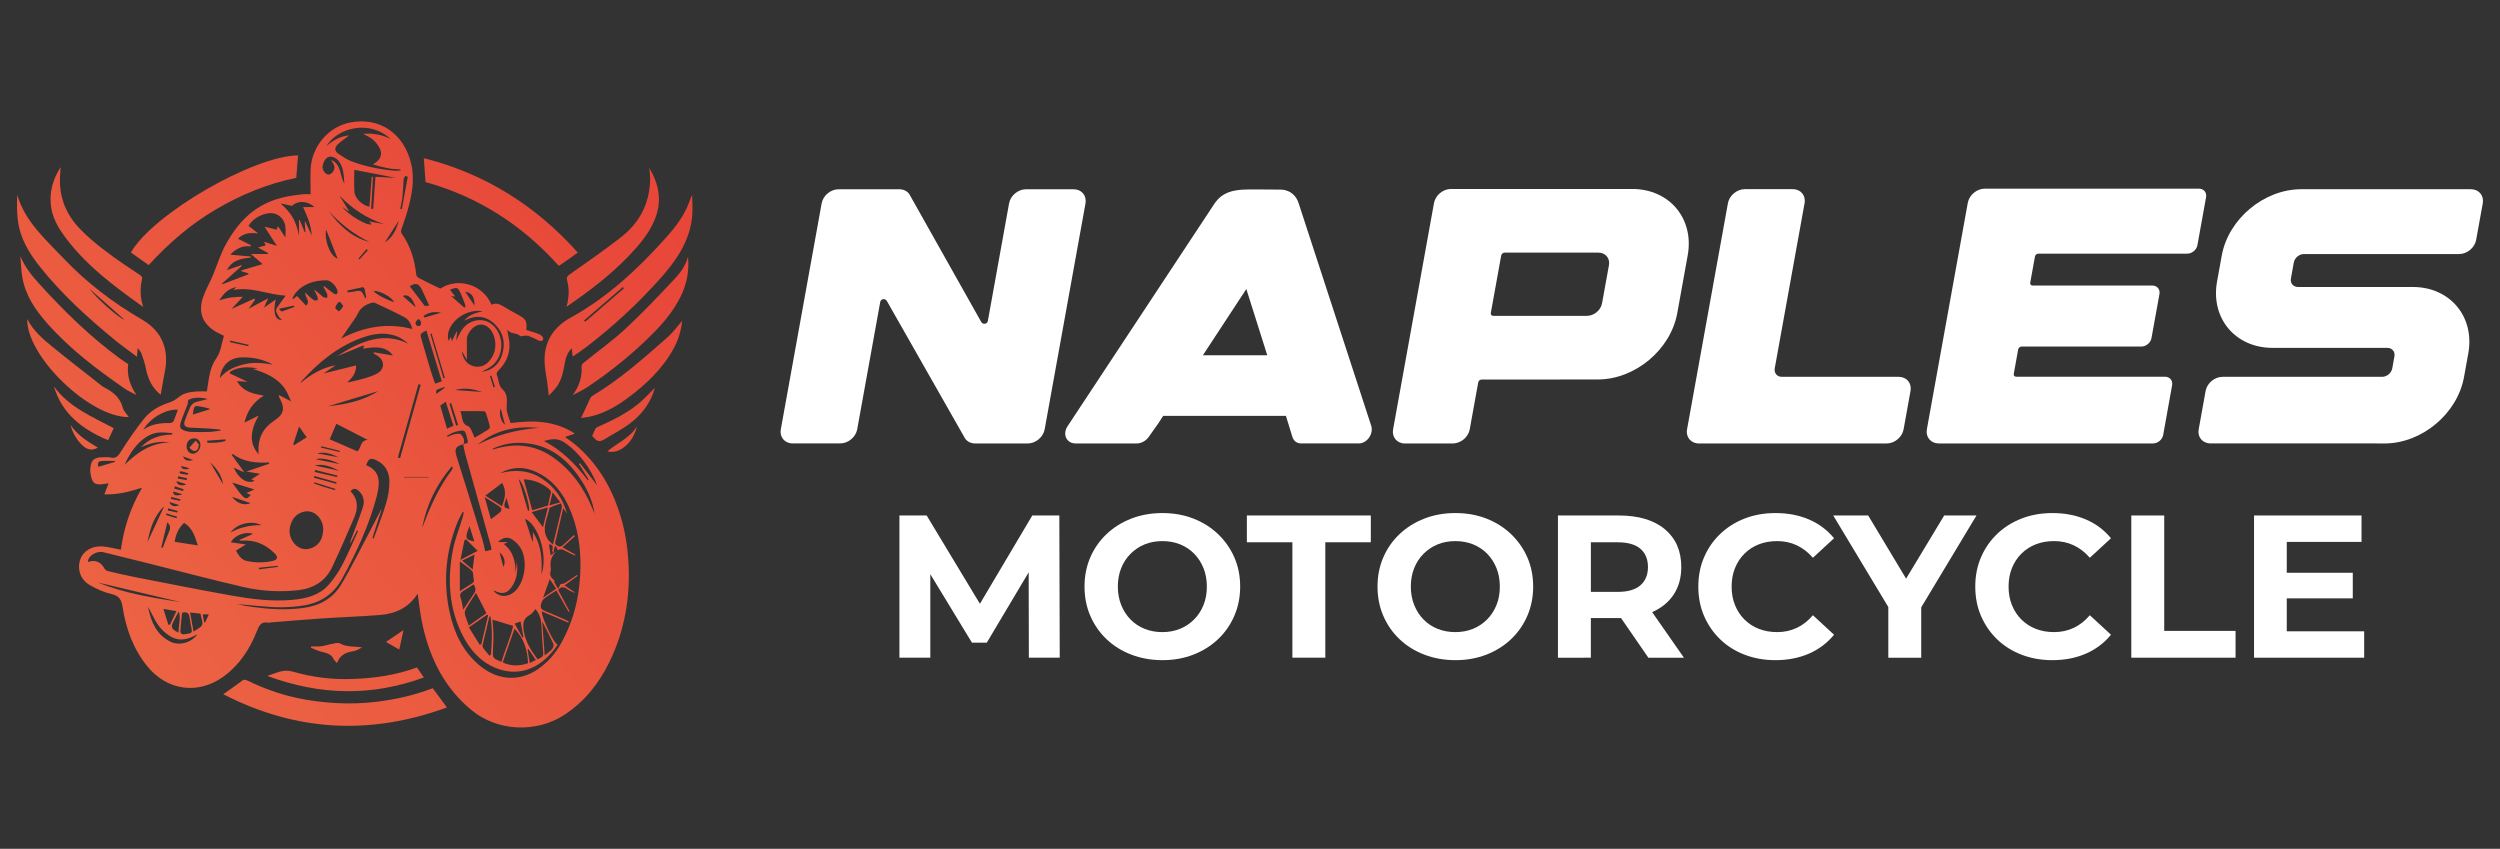 <?xml version="1.0" encoding="utf-8"?>
<!-- Generator: Adobe Illustrator 16.0.0, SVG Export Plug-In . SVG Version: 6.00 Build 0)  -->
<!DOCTYPE svg PUBLIC "-//W3C//DTD SVG 1.1//EN" "http://www.w3.org/Graphics/SVG/1.1/DTD/svg11.dtd">
<svg version="1.1" id="Calque_1" xmlns="http://www.w3.org/2000/svg" xmlns:xlink="http://www.w3.org/1999/xlink" x="0px" y="0px"
	 width="253.302px" height="86.003px" viewBox="0 0 253.302 86.003" enable-background="new 0 0 253.302 86.003"
	 xml:space="preserve">
<rect x="0" y="0" width="253.302" height="86.003" fill="#333333" stroke="none"/>
<g>
	<g>
		<linearGradient id="SVGID_1_" gradientUnits="userSpaceOnUse" x1="87.153" y1="7.492" x2="-14.496" y2="93.618">
			<stop  offset="0" style="stop-color:#E63C35"/>
			<stop  offset="1" style="stop-color:#EE7349"/>
		</linearGradient>
		<path fill="url(#SVGID_1_)" d="M12.247,55.695c0.302-2.214,0.983-4.283,2.144-6.282c-1.282,0.414-2.5,0.727-3.821,0.67
			c0.151-0.384,0.29-0.742,0.434-1.112c-0.272,0.037-0.511,0.083-0.752,0.1c-0.609,0.044-0.854-0.125-1.009-0.722
			c-0.065-0.253-0.109-0.521-0.099-0.779c0.041-0.945,0.37-1.248,1.308-1.242c0.25,0.003,0.509-0.036,0.746,0.024
			c0.569,0.144,0.777-0.168,1.056-0.601c0.729-1.145,1.495-2.272,2.343-3.331c0.659-0.82,1.58-1.326,2.597-1.652
			c0.332-0.105,0.649-0.316,0.923-0.539c0.534-0.438,1.167-0.515,1.809-0.566c0.346-0.028,0.698-0.005,1.034-0.005
			c0.119-0.718,0.186-1.389,0.356-2.032c0.122-0.46,0.319-0.928,0.592-1.312c0.5-0.703,0.533-1.527,0.778-2.291
			c-0.282-0.14-0.539-0.248-0.775-0.387c-1.375-0.799-1.858-1.984-1.344-3.5c0.251-0.742,0.655-1.432,0.964-2.157
			c0.475-1.113,0.816-2.298,1.411-3.339c0.862-1.51,1.912-2.862,3.506-3.771c1.357-0.776,2.786-1.05,4.284-1.187
			c0.273-0.025,0.55-0.004,0.737-0.004c0-0.871-0.033-1.714,0.006-2.553c0.104-2.277,1.798-4.279,3.975-4.71
			c2.988-0.592,5.51,1.092,6.225,4.239c0.364,1.604,0.036,3.171-0.387,4.715c-0.176,0.647-0.434,1.272-0.635,1.914
			c-0.035,0.112-0.018,0.285,0.047,0.378c0.88,1.254,1.314,2.659,1.475,4.167c0.013,0.121,0.13,0.275,0.239,0.332
			c0.708,0.364,1.427,0.706,2.202,1.083c1.773-1.174,4.327-0.43,5.182,1.636c0.415-0.22,0.785-0.092,1.161,0.141
			c0.542,0.333,1.106,0.633,1.663,0.944c0.666,0.371,0.8,0.634,0.696,1.464c0.418,0.135,0.863,0.254,1.286,0.424
			c0.172,0.069,0.391,0.23,0.424,0.386c0.065,0.29-0.193,0.39-0.501,0.236c-0.325-0.161-0.652-0.325-0.993-0.442
			c-0.16-0.055-0.358-0.002-0.539,0.005c-0.098,0.004-0.248,0.063-0.287,0.018c-0.345-0.39-0.95-0.133-1.318-0.67
			c0.09,0.555,0.19,0.963,0.218,1.377c0.077,1.09-0.333,2.004-1.096,2.765c-0.174,0.174-0.25,0.319-0.145,0.567
			c0.095,0.226,0.131,0.478,0.189,0.719c0.065,0.267,0.175,0.471,0.401,0.677c0.412,0.376,0.418,0.937,0.393,1.473
			c-0.011,0.247-0.036,0.504,0.017,0.74c0.091,0.393,0.24,0.772,0.366,1.16c2.272-0.291,4.466-0.271,6.512,1.072
			c-0.348,0.118-0.64,0.218-0.997,0.34c0.356,0.26,0.68,0.475,0.975,0.72c2.331,1.934,3.779,4.432,4.65,7.297
			c0.451,1.485,0.697,3.004,0.794,4.556c0.222,3.59-0.354,7.029-1.943,10.267c-1.07,2.177-2.54,4.021-4.614,5.355
			c-2.81,1.805-6.703,1.627-9.288-0.48c-2.735-2.226-4.227-5.187-4.987-8.558c-0.242-1.065-0.349-2.161-0.52-3.254
			c0.027,0-0.011-0.011-0.019,0c-0.884,1.39-2.22,2.011-3.795,2.134c-1.924,0.151-3.855,0.213-5.782,0.342
			c-1.779,0.117-3.557,0.272-5.336,0.413c-0.072,0.004-0.149,0.043-0.217,0.029c-0.717-0.153-0.917,0.294-1.141,0.859
			c-0.725,1.826-1.774,3.436-3.392,4.604c-2.55,1.845-5.687,1.42-7.68-1.014c-1.445-1.764-2.191-3.828-2.533-6.041
			c-0.111-0.728-0.333-1.135-1.119-1.314c-0.781-0.179-1.553-0.523-2.248-0.935c-0.94-0.559-1.257-1.635-0.911-2.598
			c0.309-0.856,1.242-1.397,2.313-1.287C11.033,55.43,11.603,55.574,12.247,55.695z M56.048,56.125
			c-0.028-0.137-0.109-0.286-0.079-0.409c0.084-0.337,0.044-0.552-0.353-0.561c0.06,0.366,0.119,0.728,0.179,1.096
			c0.096-0.053,0.171-0.093,0.242-0.137c0.135-0.089,0.269-0.179,0.403-0.268c-0.588,0.438-0.731,1.037-0.632,1.728
			c0.012,0.085,0.016,0.182-0.012,0.26c-0.147,0.447,0.054,0.744,0.405,0.982c-0.019,0.055-0.068,0.128-0.048,0.164
			c0.105,0.201,0.229,0.392,0.406,0.686c0.092-0.19,0.16-0.334,0.23-0.476c0.159-0.041,0.338-0.045,0.47-0.127
			c0.414-0.256,0.81-0.539,1.213-0.813c0.021,0.03,0.042,0.062,0.063,0.093c-0.434,0.317-0.872,0.636-1.34,0.976
			c0.404,0.268,0.77,0.51,1.135,0.754c-0.323-0.07-0.607-0.205-0.861-0.387c-0.332-0.234-0.624-0.294-0.911,0.094
			c0.378,0.708,0.763,1.429,1.148,2.15c-0.035,0.019-0.069,0.036-0.104,0.055c-0.414-0.73-0.828-1.458-1.226-2.158
			c-0.452,0.297-0.894,0.534-1.272,0.852c-0.171,0.14-0.266,0.423-0.308,0.657c-0.049,0.266,0.109,0.449,0.383,0.557
			c0.705,0.282,1.4,0.589,2.097,0.89c0.125,0.054,0.239,0.134,0.357,0.2c-0.02,0.031-0.04,0.063-0.06,0.096
			c-0.883-0.374-1.766-0.748-2.683-1.138c0.002,0.725,1.305,3.392,1.619,3.372c-0.108,0.15-0.207,0.292-0.31,0.43
			c-1.584,2.098-3.762,2.837-5.972,1.938c-1.56-0.635-2.616-1.849-3.364-3.327c-1.375-2.723-1.539-5.61-0.995-8.545
			c0.214-1.152,0.668-2.261,1.01-3.389c0.049-0.164,0.082-0.334,0.122-0.502c-0.041-0.013-0.083-0.025-0.124-0.039
			c-0.177,0.348-0.381,0.683-0.525,1.043c-1.194,2.956-1.469,6.007-0.791,9.119c0.443,2.039,1.298,3.877,2.914,5.287
			c1.85,1.614,4.107,1.798,6.041,0.465c1.008-0.695,1.781-1.609,2.368-2.671c0.989-1.787,1.584-3.708,1.807-5.737
			c0.283-2.563,0.125-5.088-0.834-7.51c-0.709-1.794-1.795-3.292-3.626-4.098c-1.206-0.531-2.401-0.482-3.562,0.172
			c1.493-0.408,2.924-0.319,4.245,0.543c1.295,0.848,2.134,2.039,2.532,3.543c-0.114-0.165-0.228-0.331-0.377-0.548
			c-0.257,1.099-0.503,2.133-0.74,3.172c-0.046,0.207-0.209,0.419,0.092,0.612c0.313,0.201,0.511,0.074,0.727-0.13
			c0.331-0.313,0.667-0.623,1-0.932c0.036,0.038,0.073,0.077,0.108,0.116c-0.411,0.371-0.823,0.738-1.262,1.135
			c0.444,0.247,0.874,0.485,1.303,0.723c-0.018,0.036-0.037,0.069-0.055,0.103c-0.349-0.17-0.706-0.324-1.043-0.515
			c-0.235-0.136-0.45-0.17-0.685-0.032c-0.06-0.134-0.119-0.265-0.178-0.396c-0.046,0.014-0.092,0.027-0.14,0.041
			C56.15,55.633,56.099,55.88,56.048,56.125z M46.946,45.008c-0.649,0.19-0.967,0.353-0.69,1.223
			c0.312,0.974,0.613,1.951,0.917,2.927c0.566,1.826,1.136,3.652,1.694,5.478c0.118,0.392,0.195,0.796,0.296,1.219
			c0.256-0.06,0.437-0.101,0.633-0.145c-0.022-0.157-0.027-0.288-0.062-0.412c-0.875-3.138-1.756-6.275-2.629-9.416
			c-0.081-0.289-0.116-0.591-0.173-0.888c0.15-0.035,0.299-0.068,0.45-0.102c0-0.126,0.017-0.216-0.003-0.297
			c-0.259-1.042-0.202-1.123-1.32-0.816c-0.276,0.076-0.52,0.261-0.779,0.394c0.021,0.035,0.042,0.064,0.063,0.099
			c0.226-0.093,0.446-0.222,0.683-0.271c0.227-0.046,0.592-0.106,0.684,0.008C46.921,44.274,47.146,44.612,46.946,45.008z
			 M8.906,56.945c0.701-0.273,1.333-0.009,1.668,0.643c0.06,0.117,0.206,0.235,0.334,0.267c0.894,0.214,1.788,0.427,2.689,0.603
			c3.234,0.629,6.465,1.274,9.708,1.856c2.098,0.374,4.211,0.666,6.356,0.46c1.37-0.131,2.685-0.447,3.635-1.518
			c0.548-0.615,1.016-1.327,1.402-2.059c0.582-1.104,1.059-2.261,1.581-3.394c-0.037-0.019-0.075-0.035-0.112-0.052
			c-0.222,0.433-0.443,0.865-0.664,1.3c-0.032-0.117,0.001-0.209,0.034-0.298c0.415-1.121,0.859-2.232,1.232-3.367
			c0.19-0.583,0.086-1.163-0.388-1.619c-0.277-0.268-0.556-0.361-0.872,0.01c0.806,0.794,0.78,1.729,0.375,2.676
			c-0.712,1.666-1.437,3.328-2.209,4.967c-0.68,1.442-1.876,2.198-3.45,2.376c-1.907,0.217-3.807,0.094-5.661-0.34
			c-3.168-0.736-6.314-1.569-9.47-2.36c-1.54-0.386-3.081-0.771-4.623-1.146C9.806,55.787,8.901,56.302,8.906,56.945z
			 M26.201,46.031c-0.084-1.105,0.128-2.045,0.852-2.803c0.278-0.292,0.619-0.53,0.95-0.768c0.667-0.481,0.828-0.997,0.508-1.752
			c-0.083-0.198-0.182-0.389-0.273-0.583c0.017-0.028,0.035-0.057,0.052-0.084c0.357,0.184,0.713,0.37,1.206,0.625
			c-0.229-0.481-0.365-0.884-0.592-1.224c-0.778-1.16-1.985-1.661-3.267-2.052c0.167-0.02,0.333-0.04,0.5-0.061
			c-0.978-0.178-1.933-0.193-2.813,0.326c-0.013,0.06-0.029,0.12-0.042,0.181c0.597,0.281,1.193,0.563,1.787,0.841
			c-0.327-0.018-0.664-0.035-1.056-0.057c0.621,1.09,1.652,1.269,2.716,1.473c-1.104,0.646-1.675,1.585-1.962,2.723
			c0.495-0.245,0.967-0.478,1.438-0.711C25.299,43.746,25.265,44.946,26.201,46.031z M32.789,37.837
			c1.115-0.274,2.185-0.538,3.291-0.811c0.014,0.814-0.42,1.255-0.863,1.691c0.037,0.016,0.052,0.029,0.064,0.027
			c0.577-0.141,1.163-0.261,1.732-0.432c0.431-0.129,0.871-0.274,1.254-0.501c0.712-0.421,0.712-1.251,0.04-1.725
			c-0.143-0.099-0.299-0.177-0.449-0.264c0.012-0.043,0.024-0.086,0.037-0.129c0.653,0.112,1.304,0.224,1.926,0.331
			c-0.785-1.039-1.898-0.87-3.037-0.693c0.035-0.088,0.063-0.159,0.092-0.23c-0.022-0.031-0.045-0.063-0.068-0.094
			c-0.88,0.359-1.761,0.719-2.641,1.079c1.132-0.748,2.318-1.393,3.653-1.688c1.23-0.273,2.433-0.146,3.584,0.449
			c-0.35-0.293-0.705-0.568-1.107-0.734c-1.236-0.511-2.474-0.315-3.677,0.128c-2.423,0.893-4.356,2.479-6.06,4.375
			c-0.047,0.054-0.072,0.129-0.107,0.194c1.05-0.87,2.164-1.558,3.556-1.8C33.586,37.297,33.203,37.557,32.789,37.837z
			 M24.483,26.857c0.008,0.024,0.016,0.049,0.023,0.074c-0.677,0.606-1.354,1.213-2.033,1.82c0.023,0.014,0.046,0.03,0.069,0.045
			c0.878-0.335,1.757-0.669,2.634-1.004c-0.004-0.031-0.008-0.063-0.012-0.094c-0.232-0.071-0.465-0.143-0.696-0.214
			c-0.008-0.029-0.017-0.057-0.023-0.085c0.68-0.201,1.36-0.402,2.163-0.64c-0.383-0.331-0.732-0.632-1.183-1.022
			c0.658,0,1.178,0,1.698,0c0.011-0.033,0.022-0.066,0.033-0.099c-0.344-0.188-0.688-0.375-1.022-0.556
			c0.259-0.074,0.515-0.147,0.791-0.225c-0.064-0.132-0.105-0.213-0.177-0.361c0.45,0.144,0.835,0.267,1.307,0.417
			c-0.441-0.686-0.846-1.313-1.253-1.945c0.4,0.099,0.819,0.204,1.239,0.309c0.02-0.07,0.028-0.112,0.042-0.153
			c0.015-0.041,0.035-0.08,0.084-0.201c0.273,0.414,0.501,0.761,0.754,1.146c0-0.411,0.041-0.788-0.008-1.155
			c-0.088-0.646-0.604-1.181-1.167-1.286c-0.89-0.168-2.117,0.431-2.562,1.261c0.17,0.132,0.344,0.266,0.518,0.4
			c0.156,0.122,0.312,0.244,0.468,0.367c-0.794-0.111-1.481-0.043-2.061,0.534c0.46,0.228,0.876,0.438,1.293,0.646
			c-0.003,0.044-0.006,0.089-0.01,0.134c-0.907-0.128-1.548,0.309-2.066,0.834c0.668,0.058,1.373,0.119,2.075,0.18
			c-0.004,0.039-0.007,0.08-0.011,0.119c-1.328,0.11-1.943,0.441-2.4,1.255C23.455,27.201,23.969,27.029,24.483,26.857z
			 M40.583,17.266c-0.002-0.036-0.003-0.071-0.006-0.105c-0.312-0.02-0.626-0.021-0.936-0.061c-0.315-0.041-0.628-0.115-0.94-0.189
			c-0.293-0.07-0.583-0.16-0.919-0.254c0.771-0.431,1.016-1.008,0.678-1.657c-0.17-0.328-0.42-0.638-0.702-0.878
			c-0.281-0.238-0.646-0.377-0.974-0.559c0.982-0.083,1.92,0.075,2.805,0.529c-2.173-2.031-5.41-1.124-6.508,0.706
			c0.741-0.664,1.521-1.03,2.293-1.072c-0.349,0.27-0.81,0.569-1.195,0.946c-0.28,0.275-0.291,0.647,0.093,0.896
			c0.415,0.269,0.824,0.573,1.279,0.75c1.448,0.563,2.965,0.853,4.512,0.986C40.234,17.317,40.41,17.278,40.583,17.266z
			 M38.61,51.642c0.013,0.006,0.026,0.013,0.04,0.019c-0.306,0.95-0.613,1.901-0.92,2.851c0.044,0.017,0.089,0.03,0.134,0.047
			c0.427-1.196,0.902-2.375,1.264-3.59c0.21-0.702,0.328-1.459,0.328-2.191c-0.001-0.906-0.399-1.677-1.257-2.112
			c-0.64-0.326-0.871-0.222-1.095,0.475c1.051,0.405,1.397,1.204,1.235,2.273c-0.042,0.274-0.083,0.55-0.153,0.817
			c-0.78,2.981-2.062,5.748-3.541,8.433c-0.823,1.491-2.096,2.367-3.765,2.662c-1.54,0.271-3.087,0.24-4.636,0.078
			c-0.753-0.078-1.508-0.136-2.263-0.204c0.526,0.131,1.056,0.221,1.587,0.294c1.7,0.233,3.406,0.34,5.113,0.112
			c1.627-0.212,2.996-0.908,3.869-2.35c0.598-0.986,1.131-2.012,1.671-3.033C37.028,54.701,37.815,53.17,38.61,51.642z
			 M41.778,33.334c-0.127-0.496-0.35-0.955-0.797-1.193c-0.977-0.519-1.985-0.977-2.986-1.45c-0.094-0.044-0.231-0.043-0.334-0.012
			c-0.614,0.183-1.126,0.477-1.414,1.11c-0.18,0.395-0.471,0.739-0.718,1.104c-0.32,0.474-0.645,0.942-0.969,1.414
			C36.86,33.112,39.219,32.675,41.778,33.334z M46.794,35.564c0.088,0.792,0.516,1.348,1.127,1.523
			c0.728,0.208,1.309-0.054,1.741-0.615c0.554-0.721,0.659-1.543,0.388-2.412c-0.211-0.676-0.733-1.163-1.271-1.176
			c-0.556-0.014-1.159,0.46-1.395,1.102c-0.031,0.082-0.075,0.166-0.077,0.25c-0.006,0.726-0.003,1.453-0.003,2.238
			C47.132,36.164,46.977,35.889,46.794,35.564z M32.744,53.717c0.05-1.131-0.875-2.069-1.85-1.892
			c-0.765,0.138-1.213,0.621-1.444,1.313c-0.232,0.696-0.106,1.363,0.369,1.934c0.469,0.561,1.146,0.718,1.82,0.429
			C32.418,55.167,32.696,54.509,32.744,53.717z M23.906,55.789c0.279,0.496,0.551,0.938,1.106,1.053
			c0.854,0.176,1.713,0.188,2.567,0.003c0.561-0.125,0.643-0.396,0.224-0.803c-0.757-0.731-1.643-1.213-2.717-1.265
			c-0.26-0.013-0.52-0.002-0.78-0.002c-0.01-0.023-0.02-0.048-0.03-0.073c0.456-0.205,0.913-0.411,1.357-0.613
			c-0.74-0.272-1.874,0.132-2.241,0.858c0.525,0.074,1.031,0.147,1.522,0.217C24.595,55.359,24.266,55.566,23.906,55.789z
			 M23.458,31.303c0.821-0.373,1.569-0.712,2.317-1.051c0.023,0.042,0.044,0.084,0.068,0.126c-0.208,0.286-0.416,0.572-0.661,0.911
			c0.675-0.36,1.282-0.686,1.987-1.063c-0.163,0.361-0.272,0.602-0.427,0.946c0.47-0.323,0.834-0.575,1.197-0.825
			c-0.308,1.3-0.057,2.147,0.646,2.056c-0.107-0.092-0.247-0.161-0.309-0.274c-0.167-0.306-0.464-0.602-0.186-0.992
			c0.264-0.371,0.532-0.738,0.855-1.184c-1.837-0.099-3.464-0.924-5.314-0.575c0.141-0.124,0.206-0.182,0.334-0.293
			c-0.839,0.16-1.307,0.645-1.75,1.354c0.849-0.299,1.608-0.38,2.388-0.364C24.211,30.494,23.865,30.867,23.458,31.303z
			 M54.257,61.712c-0.196,0.215-0.338,0.466-0.554,0.582c-0.7,0.378-0.755,0.874-0.635,1.634c0.177,1.133,0.762,1.988,1.398,2.876
			c0.279-0.163,0.621-0.192,0.576-0.659c-0.09-0.93-0.138-1.864-0.182-2.799C54.833,62.746,54.669,62.207,54.257,61.712z
			 M37.604,21.153c0.069,0.004,0.139,0.008,0.208,0.013c0.075-1.072,0.151-2.144,0.229-3.251c0.741,0.039,1.463,0.076,2.072,0.107
			c-1.302-0.252-2.707-0.523-4.214-0.815c0,0.729-0.042,1.487,0.012,2.239c0.049,0.666,0.816,1.372,1.521,1.501
			c0.078-1.017,0.156-2.029,0.235-3.044c0.041,0.003,0.082,0.006,0.123,0.009C37.727,18.991,37.666,20.073,37.604,21.153z
			 M53.502,67.199c-0.054-1.332-0.414-2.529-1.371-3.5c-0.404,1.152-0.8,2.283-1.199,3.422
			C51.821,67.525,52.655,67.484,53.502,67.199z M49.895,62.781c0.032,0.437,0.092,0.943,0.102,1.45
			c0.01,0.523-0.023,1.051-0.049,1.575c-0.044,0.873-0.046,0.872,0.851,1.258c0.393-1.266,0.938-2.472,1.195-3.645
			C51.213,63.184,50.543,62.98,49.895,62.781z M50.003,59.806c0.026,0.046,0.041,0.085,0.065,0.112
			c0.619,0.696,1.642,0.591,2.313-0.236c0.856-1.054,1.056-2.969,0.375-4.146c-0.203-0.349-0.533-0.661-0.874-0.889
			c-0.458-0.307-0.992-0.168-1.423,0.275c0.327,0,0.637,0,0.947,0c-0.048,0.084-0.102,0.088-0.151,0.104
			c-0.058,0.019-0.112,0.047-0.215,0.092c1.02,0.804,1.213,1.861,1.193,3.022c0.042-0.379,0.086-0.754,0.139-1.223
			c0.096,0.865,0.021,1.609-0.366,2.298C51.491,60.134,50.911,60.305,50.003,59.806z M32.763,29.06
			c0.028-0.023,0.054-0.044,0.082-0.066c0.319,0.25,0.633,0.507,0.961,0.746c0.077,0.056,0.212,0.096,0.294,0.067
			c0.059-0.021,0.106-0.17,0.103-0.258c-0.015-0.443-0.669-1.155-1.122-1.151c-1.224,0.009-2.34,0.323-3.158,1.318
			c-0.127,0.156-0.202,0.356-0.301,0.535c0.029,0.02,0.06,0.041,0.091,0.06c0.127-0.107,0.254-0.214,0.38-0.322
			c0.308,0.331,0.602,0.646,0.916,0.983c0.523-0.513-0.193-0.87-0.053-1.334c0.125,0.138,0.22,0.263,0.335,0.365
			c0.172,0.152,0.347,0.309,0.545,0.42c0.091,0.051,0.241-0.005,0.364-0.012c-0.012-0.12,0.001-0.252-0.042-0.36
			c-0.101-0.243-0.229-0.475-0.346-0.711c0.358,0.232,0.63,0.514,0.932,0.757c0.096,0.077,0.274,0.053,0.414,0.075
			c-0.001-0.133,0.033-0.281-0.014-0.395C33.041,29.528,32.894,29.297,32.763,29.06z M53.065,48.564
			c0.292,1.064,0.573,2.091,0.861,3.142c0.577-0.175,1.1-0.335,1.604-0.489c0.084-0.392,0.128-0.758,0.248-1.096
			c0.114-0.324-0.021-0.485-0.25-0.659C54.825,48.923,54.043,48.607,53.065,48.564z M48.083,44.349
			c0.479-0.281,0.946-0.543,1.396-0.832c0.089-0.058,0.173-0.232,0.151-0.328c-0.11-0.453-0.251-0.9-0.396-1.342
			c-0.024-0.077-0.123-0.184-0.187-0.185c-0.78-0.013-1.562-0.008-2.409-0.008c0.257,0.554,0.047,1.277,0.821,1.538
			c0.134,0.046,0.23,0.255,0.308,0.41C47.888,43.843,47.98,44.101,48.083,44.349z M46.223,34.51
			c0.204-0.391,0.356-0.771,0.584-1.097c0.653-0.941,1.903-1.249,2.782-0.721c1.575,0.945,1.615,3.522,0.066,4.506
			c-0.254,0.162-0.529,0.295-0.863,0.479c1.134-0.151,1.789-0.796,2.088-1.762c0.348-1.123,0.147-2.177-0.713-3.035
			c-0.931-0.928-1.989-0.981-3.131-0.391c0.463-0.583,1.12-0.783,1.88-0.953c-1.915-0.339-3.917,1.444-3.478,3.011
			c0.08-0.134,0.154-0.258,0.249-0.417c0.034,0.172,0.059,0.29,0.09,0.451c0.179-0.363,0.333-0.679,0.487-0.995
			c0.018,0.008,0.036,0.016,0.054,0.023C46.288,33.905,46.256,34.198,46.223,34.51z M34.078,42.937
			c-0.264,0.616-0.462,1.08-0.671,1.572c0.959,0.417,1.877,0.819,2.783,1.213c0.438-0.249,0.239-1.108,1.072-1.15
			C36.223,44.04,35.185,43.507,34.078,42.937z M58.667,47.014c0.034-0.03,0.069-0.06,0.101-0.091
			c0.599,0.782,1.198,1.561,1.735,2.259c-0.58-1.627-1.847-3.4-3.371-4.385c-0.677-0.438-1.279-0.31-2.022-0.121
			c1.868,0.975,3.234,2.398,4.45,3.992c0.027-0.023,0.055-0.047,0.084-0.07C59.316,48.07,58.991,47.542,58.667,47.014z
			 M49.856,45.493c0.106,0.025,0.121,0.034,0.134,0.032c0.154-0.042,0.308-0.085,0.463-0.125c2.036-0.528,3.929-0.254,5.66,0.991
			c1.788,1.286,3.011,3,3.854,5.007c0.09,0.214,0.187,0.428,0.28,0.64c-0.183-1.163-0.628-2.224-1.241-3.204
			c-1.413-2.25-3.287-3.816-6.082-3.958C51.868,44.82,50.869,45.017,49.856,45.493z M30.29,23.873c0-0.529,0-1.059,0-1.588
			c0.021-0.004,0.04-0.009,0.062-0.013c0.172,0.416,0.346,0.832,0.519,1.249c0.022-0.007,0.045-0.016,0.069-0.023
			c-0.021-0.348-0.043-0.696-0.063-1.043c0.019-0.002,0.037-0.003,0.055-0.005c0.217,0.472,0.434,0.944,0.652,1.416
			c-0.033-0.509-0.132-0.996-0.288-1.462c-0.162-0.475-0.382-0.93-0.587-1.424c0.371,0,0.763,0,1.158,0
			c-0.729-0.655-1.722-0.68-2.28-0.118c-0.412-0.09-0.785-0.171-1.157-0.252C29.576,21.649,29.987,22.378,30.29,23.873z M56.856,51
			c-0.334,0.117-0.623,0.209-0.901,0.323c-0.111,0.043-0.279,0.118-0.295,0.203c-0.195,1.029-0.84,2.041-0.163,3.11
			c0.117,0.183,0.301,0.323,0.516,0.551c0.06-0.209,0.081-0.274,0.099-0.344c0.274-1.136,0.554-2.267,0.816-3.404
			C56.956,51.317,56.889,51.176,56.856,51z M27.279,46.983c-0.01-0.042-0.019-0.085-0.029-0.126
			c-1.304,0.065-2.57-0.032-3.662-0.864c-0.037,0.032-0.072,0.063-0.109,0.097c0.414,0.572,0.826,1.145,1.288,1.78
			c-0.395-0.178-0.734-0.332-1.083-0.492c0.459,1.08,1.371,1.735,2.117,1.331c-0.144-0.055-0.26-0.101-0.338-0.132
			c0.349-0.231,0.618-0.408,0.87-0.574c-0.469-0.077-0.917-0.152-1.373-0.227C25.777,47.494,26.527,47.238,27.279,46.983z
			 M44.763,38.631c-0.522-1.724-1.039-3.426-1.56-5.144c-0.654,0.331-0.658,0.332-0.487,0.925c0.296,1.021,0.592,2.043,0.9,3.062
			c0.141,0.467,0.31,0.926,0.471,1.404C44.332,38.79,44.52,38.72,44.763,38.631z M48.231,60.075
			c-0.335,0.521-0.688,1.039-1.007,1.576c-0.094,0.161-0.163,0.393-0.123,0.563c0.09,0.387,0.256,0.758,0.403,1.17
			c0.625-0.441,1.214-0.856,1.78-1.254C48.919,61.421,48.583,60.763,48.231,60.075z M20.04,55.259
			c-0.287-0.911-0.548-1.79-1.392-2.281c-0.587,0.554-0.845,1.206-0.946,1.918C18.478,55.015,19.222,55.13,20.04,55.259z
			 M22.352,43.628c-0.001-0.031-0.003-0.064-0.005-0.098c-0.43-0.039-0.859-0.087-1.289-0.115c-0.599-0.038-1.198-0.05-1.796-0.086
			c-0.536-0.033-0.698-0.238-0.537-0.719c0.148-0.44,0.345-0.864,0.521-1.295c0.144-0.352,0.408-0.55,0.78-0.628
			c0.342-0.071,0.679-0.171,1.018-0.258c-0.725-0.179-1.42-0.2-1.98,0.097c-0.031,0.232-0.026,0.367-0.069,0.48
			c-0.214,0.572-0.469,1.131-0.658,1.712c-0.199,0.612-0.075,0.807,0.543,0.972c0.18,0.048,0.373,0.07,0.561,0.075
			c0.569,0.01,1.14,0.023,1.71,0.001C21.552,43.749,21.951,43.677,22.352,43.628z M22.262,38.319
			c0.696-0.857,1.584-1.197,2.535-1.422c0.952-0.224,1.896-0.116,2.844,0.042c-0.964-0.533-2.003-0.754-3.099-0.731
			C23.276,36.234,22.476,36.953,22.262,38.319z M17.441,44.033c0.007-0.052,0.015-0.104,0.022-0.154
			c-0.511-0.019-1.031-0.11-1.53-0.038c-1.371,0.197-2.659,1.669-3.303,3.258c1.287-1.292,2.708-2.229,4.575-2.28
			c-1.037-0.158-1.993,0.07-2.921,0.491C15.143,44.403,16.22,44.042,17.441,44.033z M46.592,59.898
			c0.391-0.251,0.694-0.45,1.002-0.64c0.233-0.143,0.508-0.234,0.398-0.616c-0.076-0.26-0.007-0.623-0.163-0.789
			c-0.326-0.352-0.756-0.604-1.238-0.968C46.592,57.94,46.592,58.879,46.592,59.898z M18.016,41.512
			c-1.209-0.08-2.786,0.821-3.502,2.028c0.862-0.605,1.781-0.686,2.723-0.677c0.121,0,0.305-0.104,0.353-0.208
			C17.755,42.289,17.876,41.901,18.016,41.512z M47.512,63.564c0.375,0.607,0.731,1.187,1.089,1.764
			c0.055-0.014,0.111-0.029,0.166-0.043c0.233-0.988,0.466-1.978,0.699-2.968c-0.036-0.013-0.072-0.025-0.106-0.038
			C48.775,62.685,48.191,63.09,47.512,63.564z M35.355,21.368c-0.018,0.01-0.035,0.022-0.053,0.032
			c-0.204-0.141-0.408-0.283-0.613-0.423c0.605,0.83,2.614,1.98,2.96,1.74c-0.075-0.088-0.152-0.176-0.24-0.279
			c0.526,0.094,1.017,0.181,1.509,0.269c-1.774-0.571-3.247-1.567-4.535-2.9C34.708,20.326,35.032,20.847,35.355,21.368z
			 M49.178,50.214c0.658,0.423,1.176,0.754,1.687,1.08c0.275-0.764,0.503-1.511,0.016-2.363
			C50.336,49.341,49.801,49.745,49.178,50.214z M14.996,61.473c0.283,1.479,0.831,2.813,2.25,3.533
			c0.932,0.469,2.159,0.1,2.756-0.741c-0.884,0.506-1.782,0.776-2.727,0.217c-0.654-0.386-1.158-0.935-1.53-1.597
			C15.486,62.418,15.246,61.943,14.996,61.473z M33.546,16.201c1.078,0.444,0.862,1.613,1.346,2.391
			c-0.064-0.831-0.066-1.688-0.643-2.357c-0.173-0.201-0.513-0.373-0.77-0.365c-0.419,0.015-0.631,0.408-0.75,0.767
			c-0.112,0.335-0.018,0.67,0.257,0.921c0.242,0.218,0.524,0.135,0.719-0.115C34.088,16.958,33.785,16.597,33.546,16.201z
			 M49.59,66.44c0.053-0.042,0.106-0.086,0.157-0.128c0.093-1.28,0.167-2.558-0.063-3.892c-0.081,0.086-0.113,0.104-0.12,0.128
			c-0.227,0.946-0.454,1.894-0.67,2.843c-0.02,0.085,0.016,0.208,0.07,0.278C49.163,65.936,49.38,66.186,49.59,66.44z
			 M18.445,62.086c-0.062,0.635-0.135,1.282-0.175,1.933c-0.006,0.084,0.159,0.247,0.251,0.252c0.211,0.013,0.425-0.06,0.64-0.088
			c0.253-0.03,0.303-0.189,0.265-0.404c-0.07-0.397-0.167-0.794-0.213-1.196C19.162,62.15,18.976,61.943,18.445,62.086z
			 M46.932,61.773c0.4-0.599,0.744-1.12,1.094-1.639c0.203-0.299,0.195-0.588-0.041-0.923c-0.317,0.204-0.624,0.418-0.946,0.604
			c-0.303,0.173-0.512,0.34-0.365,0.753C46.798,60.919,46.834,61.3,46.932,61.773z M9.897,59.014c2.712,1.103,5.578,1.56,8.448,2
			C15.53,60.349,12.713,59.682,9.897,59.014z M40.309,46.354c0.077,0.021,0.152,0.043,0.228,0.066
			c0.696-2.476,1.392-4.952,2.088-7.428c-0.077-0.021-0.152-0.042-0.228-0.064C41.7,41.403,41.004,43.879,40.309,46.354z
			 M54.939,62.957c0.088,1.204,0.166,2.283,0.25,3.454c0.326-0.274,0.588-0.444,0.779-0.677c0.101-0.121,0.155-0.381,0.092-0.515
			C55.731,64.493,55.358,63.789,54.939,62.957z M54.859,58.218c0.704-2.01-0.372-5.112-1.661-5.654
			c0.237,0.727,0.495,1.519,0.751,2.311c0.016-0.001,0.029-0.004,0.044-0.004c0-0.283,0-0.564,0-0.948
			C54.882,55.268,54.934,56.683,54.859,58.218z M48.391,45.054c1.947-1.008,4.022-1.536,6.198-1.702
			C52.307,43.128,50.201,43.553,48.391,45.054z M42.786,53.433c0.017-0.023,0.037-0.045,0.047-0.071
			c0.746-2.05,1.656-4.019,2.97-5.777c0.05-0.07,0.048-0.18,0.069-0.271c-0.039-0.013-0.077-0.024-0.116-0.036
			C44.238,49.071,43.226,51.116,42.786,53.433z M49.736,52.605c0.306-0.229,0.568-0.412,0.815-0.61
			c0.343-0.273,0.349-0.473-0.008-0.715c-0.438-0.298-0.896-0.566-1.429-0.902C49.338,51.18,49.536,51.892,49.736,52.605z
			 M45.946,43.141c-0.263-0.816-0.514-1.599-0.784-2.439c-0.224,0.159-0.395,0.279-0.556,0.393c0.237,0.805,0.461,1.567,0.688,2.34
			C45.533,43.328,45.714,43.244,45.946,43.141z M19.261,62.059c0.121,0.675,0.233,1.294,0.347,1.929
			c1.085-0.664,1.021-0.563,0.696-1.816C19.965,62.135,19.627,62.099,19.261,62.059z M47.231,54.657
			c-0.056,0.022-0.114,0.044-0.169,0.066c-0.127,0.618-0.253,1.239-0.408,2.002c0.617-0.325,1.113-0.585,1.741-0.914
			C47.927,55.347,47.579,55.005,47.231,54.657z M41.51,28.995c0.51,0.668,1.026,1.344,1.53,2.004
			c0.124-0.009,0.258-0.015,0.45-0.026c-0.251-0.551-0.48-1.085-0.737-1.604C42.416,28.689,42.137,28.627,41.51,28.995z
			 M55.51,51.41c-0.569,0.167-1.057,0.308-1.639,0.479c0.42,0.563,0.76,1.019,1.142,1.528C55.181,52.736,55.334,52.115,55.51,51.41z
			 M25.776,49.591c-0.728-0.224-1.427-0.441-2.253-0.698c0.37,0.491,0.655,0.948,1.017,1.331c0.365,0.384,0.524,0.339,0.86-0.085
			c-0.132-0.056-0.266-0.113-0.436-0.187C25.278,49.813,25.535,49.699,25.776,49.591z M47.047,31.178
			c0.037-0.034,0.074-0.068,0.111-0.103c-0.012-0.085-0.01-0.173-0.041-0.25c-0.14-0.368-0.271-0.737-0.437-1.093
			c-0.298-0.643-0.374-0.663-1.087-0.373c0.169,0.216,0.331,0.425,0.535,0.687c-0.179-0.024-0.28-0.039-0.425-0.059
			C46.183,30.412,46.616,30.795,47.047,31.178z M33.243,41.164c1.765-0.2,3.493-0.521,5.07-1.534
			C36.582,40.153,34.912,40.659,33.243,41.164z M17.052,63.281c0.056,0.009,0.113,0.017,0.169,0.025
			c0.212-0.451,0.423-0.9,0.654-1.389c-0.48-0.082-0.85-0.146-1.318-0.225C16.745,62.298,16.898,62.789,17.052,63.281z
			 M30.302,43.221c-0.226,0.685-0.412,1.25-0.599,1.815c0.034,0.021,0.067,0.042,0.101,0.063c0.415-0.259,0.829-0.516,1.271-0.791
			C30.821,43.951,30.606,43.648,30.302,43.221z M34.208,26.205c-0.389-0.978-0.773-1.95-1.165-2.936
			C32.843,24.151,33.358,25.909,34.208,26.205z M18.082,64.098c0.025-0.752,0.231-1.44,0.05-2.148
			c-0.209,0.312-0.356,0.637-0.524,0.954C17.274,63.532,17.337,63.729,18.082,64.098z M18.906,45.191
			c-0.003,0.46,0.259,0.776,0.648,0.779c0.375,0.002,0.758-0.441,0.753-0.871c-0.005-0.414-0.255-0.685-0.635-0.686
			C19.232,44.41,18.909,44.741,18.906,45.191z M37.429,24.515c-1.589-0.783-2.964-1.847-4.149-3.162
			C34.352,22.817,35.603,24.046,37.429,24.515z M16.634,51.301c-1.052,0.986-1.428,2.281-1.693,3.629
			C15.504,53.718,16.069,52.511,16.634,51.301z M55.026,60.563c0.492-0.341,0.893-0.619,1.323-0.918
			c-0.221-0.332-0.423-0.638-0.646-0.973C55.479,59.298,55.275,59.867,55.026,60.563z M46.818,56.803
			c0.379,0.317,0.707,0.592,1.073,0.896c0.063-0.516,0.118-0.967,0.184-1.504C47.624,56.412,47.251,56.593,46.818,56.803z
			 M19.535,42.003c0.629-0.196,1.205-0.375,1.78-0.553c-0.302-0.136-0.575-0.167-0.842-0.223
			C19.665,41.056,19.665,41.052,19.535,42.003z M23.357,53.958c0.957-0.535,1.979-0.757,3.131-0.75
			C25.573,52.723,24.044,52.991,23.357,53.958z M52.561,48.568c0.329,1.123,0.633,2.156,0.936,3.189
			c0.041-0.01,0.08-0.022,0.121-0.036C53.67,51.1,52.945,48.717,52.561,48.568z M16.953,52.922
			c-0.209,0.866-0.412,1.706-0.614,2.546c0.047,0.014,0.096,0.028,0.144,0.044c0.221-0.563,0.426-1.131,0.665-1.685
			C17.305,53.459,17.234,53.173,16.953,52.922z M41.317,17.919c-0.082-0.034-0.163-0.066-0.245-0.1
			c-0.06,0.115-0.162,0.224-0.173,0.344c-0.049,0.581-0.055,1.165-0.115,1.746c-0.044,0.421-0.149,0.835-0.227,1.252
			c0.052,0.009,0.104,0.018,0.155,0.029C40.915,20.099,41.117,19.008,41.317,17.919z M39.925,30.613
			c-0.197-0.505-1.455-1.176-2.067-1.141C37.989,29.743,39.053,30.336,39.925,30.613z M36.992,30.191
			c0.039-0.008,0.078-0.016,0.118-0.024c-0.058-0.305-0.107-0.611-0.18-0.913c-0.016-0.064-0.126-0.165-0.173-0.155
			c-0.522,0.102-1.039,0.222-1.555,0.343c-0.01,0.002-0.002,0.081-0.002,0.182c0.169-0.019,0.337-0.024,0.5-0.057
			C36.619,29.384,36.619,29.382,36.992,30.191z M48.055,54.85c-0.167-0.529-0.313-0.991-0.487-1.541
			C47.082,54.524,47.129,54.683,48.055,54.85z M55.999,49.89c-0.126,0.502-0.219,0.871-0.332,1.317
			c0.397-0.111,0.721-0.201,1.099-0.307C56.507,50.56,56.291,50.273,55.999,49.89z M43.73,33.793
			c-0.042,0.013-0.085,0.025-0.127,0.039c0.444,1.499,0.887,2.998,1.331,4.499c0.047-0.015,0.095-0.028,0.142-0.042
			C44.627,36.79,44.179,35.291,43.73,33.793z M11.657,46.8c0.002-0.029,0.002-0.06,0.003-0.09c-0.486,0-0.977-0.043-1.455,0.015
			c-0.339,0.042-0.291,0.33-0.248,0.574C10.57,47.12,11.113,46.96,11.657,46.8z M52.924,64.585c0.039-0.01,0.077-0.019,0.115-0.028
			c-0.097-0.521-0.194-1.042-0.296-1.589c-0.213,0.079-0.382,0.144-0.595,0.223C52.425,63.687,52.675,64.136,52.924,64.585z
			 M34.477,30.613c-0.063-0.002-0.126-0.006-0.188-0.007c-0.114,0.189-0.292,0.371-0.317,0.572c-0.014,0.109,0.233,0.25,0.363,0.377
			c0.151-0.167,0.358-0.315,0.427-0.51C34.795,30.947,34.579,30.761,34.477,30.613z M23.515,50.34
			c0.49,0.668,1.232,0.915,1.869,0.642C24.76,50.769,24.193,50.574,23.515,50.34z M53.534,65.756
			c-0.028,0.007-0.056,0.015-0.083,0.021c0.073,0.452,0.145,0.901,0.226,1.401c0.221-0.11,0.403-0.201,0.615-0.308
			C54.017,66.466,53.775,66.111,53.534,65.756z M47.144,29.568c0.337,0.503,0.636,0.95,0.937,1.399
			C48.084,30.077,47.783,29.651,47.144,29.568z M34.377,47.699c-0.789-0.384-1.579-0.761-2.493-0.536
			C32.715,47.342,33.546,47.521,34.377,47.699z M40.409,22.355c-0.465,0.722-0.931,1.444-1.417,2.2
			C39.829,24.028,40.171,23.218,40.409,22.355z M21.295,46.844c0.417,0.713,0.836,1.431,1.306,2.231
			C22.454,48.09,21.926,47.442,21.295,46.844z M42.12,31.14c-0.303-0.966-0.823-1.392-1.31-1.152
			C41.227,30.354,41.649,30.726,42.12,31.14z M45.718,40.848c-0.06,0.015-0.12,0.03-0.18,0.046c0.226,0.742,0.453,1.483,0.678,2.224
			c0.067-0.02,0.132-0.039,0.197-0.059C46.182,42.322,45.949,41.585,45.718,40.848z M34.413,47.022
			c-0.813-0.459-1.94-0.683-2.413-0.488C32.839,46.704,33.626,46.862,34.413,47.022z M46.102,39.517
			c0.956,0.068,1.862,0.133,2.771,0.198C47.979,39.429,47.079,39.24,46.102,39.517z M31.935,47.618c-0.02,0.065-0.04,0.132-0.06,0.2
			c0.758,0.174,1.517,0.347,2.275,0.521c0.012-0.051,0.024-0.101,0.037-0.153C33.436,47.998,32.686,47.808,31.935,47.618z
			 M42.931,32.007c0.014,0.057,0.028,0.115,0.043,0.172c0.572-0.165,1.144-0.33,1.717-0.495
			C44.048,31.546,43.454,31.624,42.931,32.007z M22.846,44.689c-0.003-0.056-0.006-0.116-0.011-0.172
			c-0.614,0.043-1.228,0.088-1.842,0.133c0.004,0.07,0.007,0.139,0.012,0.209C21.623,44.885,22.239,44.859,22.846,44.689z
			 M34.071,49.021c0.006-0.054,0.012-0.106,0.018-0.16c-0.744-0.211-1.488-0.42-2.232-0.632c-0.016,0.06-0.032,0.116-0.048,0.175
			C32.563,48.609,33.317,48.817,34.071,49.021z M43.422,48.371c0.005-0.018,0.01-0.036,0.016-0.051c-0.833,0-1.667,0-2.5,0
			c0.001,0.015,0.002,0.033,0.003,0.051C41.769,48.371,42.596,48.371,43.422,48.371z M34.28,46.328
			c-0.676-0.346-1.39-0.583-2.171-0.396C32.832,46.066,33.556,46.197,34.28,46.328z M50.736,41.4
			c-0.222,0.403,0.033,1.409,0.424,1.609C51.019,42.472,50.877,41.937,50.736,41.4z M29.816,31.095
			c-0.015-0.043-0.032-0.085-0.047-0.128c-0.474,0.099-0.948,0.198-1.515,0.316c0.127,0.123,0.243,0.293,0.296,0.276
			C28.98,31.425,29.397,31.254,29.816,31.095z M33.941,49.661c0.012-0.042,0.025-0.081,0.037-0.124
			c-0.708-0.222-1.417-0.446-2.125-0.671c-0.014,0.039-0.025,0.077-0.038,0.115c0.27,0.097,0.538,0.208,0.812,0.293
			C33.062,49.411,33.502,49.533,33.941,49.661z M51.314,50.446c-0.333,0.936-0.313,1.015,0.318,1.101
			C51.525,51.176,51.424,50.822,51.314,50.446z M42.421,32.307c-0.233,0.19-0.457,0.371-0.209,0.674
			c0.053,0.065,0.308,0.076,0.351,0.019C42.758,32.752,42.649,32.526,42.421,32.307z M50.611,55.964
			c0.132,0.495,0.272,1.02,0.395,1.478C51.259,56.976,51.112,56.37,50.611,55.964z M25.158,35.076
			c0.009-0.046,0.019-0.092,0.029-0.139c-0.619-0.142-1.237-0.284-1.855-0.427c-0.011,0.052-0.023,0.104-0.033,0.156
			C23.917,34.803,24.538,34.939,25.158,35.076z M20.687,63.037c0.03,0.012,0.062,0.022,0.092,0.036
			c0.119-0.258,0.237-0.512,0.38-0.819c-0.267,0-0.434,0-0.623,0C20.59,62.532,20.638,62.787,20.687,63.037z M26.218,57.528
			c0.008,0.053,0.015,0.104,0.023,0.156c0.637-0.08,1.274-0.161,1.912-0.243c-0.005-0.037-0.01-0.076-0.015-0.115
			C27.498,57.394,26.858,57.46,26.218,57.528z M32.556,45.213c-0.008,0.048-0.017,0.094-0.025,0.143
			c0.626,0.147,1.251,0.295,1.879,0.441c0.009-0.039,0.019-0.079,0.028-0.119C33.811,45.522,33.184,45.369,32.556,45.213z
			 M45.062,39.296c-0.006-0.027-0.014-0.056-0.021-0.084c-0.271,0.094-0.552,0.167-0.806,0.296c-0.06,0.032-0.027,0.247-0.04,0.406
			C44.532,39.673,44.797,39.484,45.062,39.296z M18.484,50.081c-0.312-0.094-0.626-0.189-0.946-0.287
			C17.533,50.188,17.856,50.302,18.484,50.081z M17.88,48.752c0.039,0.389,0.549,0.551,1.005,0.31
			C18.536,48.955,18.212,48.854,17.88,48.752z M19.042,48.104c0.012-0.05,0.021-0.102,0.032-0.151
			c-0.232-0.069-0.463-0.15-0.701-0.205c-0.06-0.014-0.137,0.054-0.207,0.085c0.048,0.059,0.087,0.156,0.145,0.167
			C18.552,48.05,18.797,48.073,19.042,48.104z M18.917,48.65c0.01-0.064,0.022-0.131,0.033-0.195c-0.299-0.064-0.6-0.13-0.899-0.196
			c-0.015,0.075-0.031,0.147-0.045,0.222C18.31,48.536,18.613,48.594,18.917,48.65z M17.158,50.862
			c0.115,0.417,0.566,0.534,1.017,0.315C17.843,51.075,17.53,50.977,17.158,50.862z M37.269,25.359
			c-0.046-0.037-0.092-0.076-0.139-0.111c-0.27,0.317-0.541,0.635-0.811,0.953c0.031,0.027,0.063,0.055,0.094,0.082
			C36.699,25.976,36.983,25.668,37.269,25.359z M17.726,49.274c-0.026,0.075-0.052,0.152-0.077,0.227
			c0.301,0.083,0.601,0.166,0.901,0.247c0.018-0.059,0.036-0.117,0.054-0.175C18.312,49.472,18.019,49.373,17.726,49.274z
			 M50.005,39.245c0.049-0.015,0.098-0.031,0.146-0.046c-0.122-0.385-0.245-0.768-0.367-1.154c-0.048,0.016-0.095,0.031-0.142,0.047
			C49.763,38.476,49.883,38.86,50.005,39.245z M17.96,51.932c0.013-0.055,0.026-0.111,0.038-0.165
			c-0.318-0.088-0.637-0.173-0.957-0.259c-0.015,0.07-0.031,0.143-0.047,0.211C17.314,51.79,17.638,51.86,17.96,51.932z
			 M17.363,50.352c-0.016,0.067-0.03,0.133-0.047,0.2c0.311,0.064,0.622,0.128,0.933,0.193c0.011-0.049,0.023-0.1,0.035-0.15
			C17.978,50.514,17.67,50.433,17.363,50.352z M16.859,52.018c-0.014,0.055-0.031,0.104-0.046,0.157
			c0.358,0.109,0.717,0.22,1.074,0.329c0.016-0.053,0.032-0.104,0.048-0.156C17.577,52.237,17.219,52.129,16.859,52.018z
			 M19.574,46.62c-0.393-0.145-0.671-0.246-1.042-0.381C18.738,46.661,18.963,46.738,19.574,46.62z M18.357,47.216
			c-0.002,0.307,0.333,0.414,0.82,0.262c-0.062-0.038-0.106-0.075-0.157-0.091C18.801,47.325,18.582,47.272,18.357,47.216z"/>
		<linearGradient id="SVGID_2_" gradientUnits="userSpaceOnUse" x1="65.538" y1="-18.023" x2="-36.115" y2="68.107">
			<stop  offset="0" style="stop-color:#E63C35"/>
			<stop  offset="1" style="stop-color:#EE7349"/>
		</linearGradient>
		<path fill="url(#SVGID_2_)" d="M16.281,39.996c-0.884-0.696-1.308-1.64-1.515-2.723c-0.094-0.498-0.269-0.982-0.437-1.462
			c-0.056-0.163-0.199-0.299-0.377-0.552c-0.031,0.356-0.05,0.58-0.076,0.883c-0.763-0.572-1.505-1.087-2.201-1.658
			c-2.775-2.28-5.434-4.684-7.672-7.51c-1.075-1.356-1.953-2.828-2.186-4.58c-0.115-0.87-0.104-1.758-0.076-2.648
			c0.817,2.728,2.881,4.516,4.723,6.458c2.332,2.459,5.006,4.477,7.935,6.182c2.017,1.175,2.762,3.019,2.296,5.308
			C16.543,38.448,16.423,39.21,16.281,39.996z M9.06,29.253c0.825,1.084,3.053,3.025,3.542,3.138
			C11.399,31.325,10.229,30.29,9.06,29.253z"/>
		<linearGradient id="SVGID_3_" gradientUnits="userSpaceOnUse" x1="88.07" y1="8.576" x2="-13.577" y2="94.701">
			<stop  offset="0" style="stop-color:#E63C35"/>
			<stop  offset="1" style="stop-color:#EE7349"/>
		</linearGradient>
		<path fill="url(#SVGID_3_)" d="M55.604,40.088c-0.085-0.679-0.138-1.325-0.253-1.961c-0.224-1.241-0.316-2.465,0.228-3.656
			c0.479-1.045,1.297-1.77,2.272-2.308c3.732-2.058,6.783-4.919,9.606-8.06c0.964-1.074,1.834-2.205,2.354-3.568
			c0.096-0.25,0.162-0.513,0.323-0.77c0,0.764,0.072,1.534-0.015,2.288c-0.278,2.456-1.635,4.39-3.217,6.162
			c-2.296,2.573-4.827,4.904-7.569,6.999c-0.406,0.309-0.835,0.588-1.255,0.88c-0.008,0.006-0.025-0.002-0.061-0.003
			c-0.026-0.24-0.051-0.484-0.087-0.804c-0.425,0.426-0.592,0.911-0.688,1.423c-0.175,0.937-0.327,1.88-0.962,2.647
			C56.057,39.624,55.809,39.868,55.604,40.088z M63.221,29.209c-0.039-0.041-0.076-0.082-0.115-0.122
			c-1.311,1.128-2.62,2.257-3.93,3.385c0.037,0.045,0.075,0.088,0.112,0.132C60.599,31.472,61.91,30.34,63.221,29.209z"/>
		<linearGradient id="SVGID_4_" gradientUnits="userSpaceOnUse" x1="96.249" y1="18.226" x2="-5.401" y2="104.352">
			<stop  offset="0" style="stop-color:#E63C35"/>
			<stop  offset="1" style="stop-color:#EE7349"/>
		</linearGradient>
		<path fill="url(#SVGID_4_)" d="M22.621,70.337c0.665-0.472,1.284-0.887,1.874-1.34c0.198-0.152,0.33-0.157,0.539-0.055
			c1.901,0.926,3.884,1.599,5.979,1.953c2.263,0.382,4.525,0.49,6.812,0.246c2.07-0.222,4.079-0.668,6.023-1.412
			c0.466,0.633,0.923,1.253,1.436,1.95C37.513,74.521,29.994,74.137,22.621,70.337z"/>
		<linearGradient id="SVGID_5_" gradientUnits="userSpaceOnUse" x1="66.666" y1="-16.689" x2="-34.983" y2="69.438">
			<stop  offset="0" style="stop-color:#E63C35"/>
			<stop  offset="1" style="stop-color:#EE7349"/>
		</linearGradient>
		<path fill="url(#SVGID_5_)" d="M15.064,26.859c-0.624-0.441-1.216-0.861-1.803-1.278c2.238-3.908,12.416-9.797,16.942-9.836
			c-0.061,0.734-0.12,1.47-0.187,2.276c-2.858,0.579-5.576,1.69-8.136,3.192C19.321,22.714,17.103,24.63,15.064,26.859z"/>
		<linearGradient id="SVGID_6_" gradientUnits="userSpaceOnUse" x1="78.505" y1="-2.713" x2="-23.141" y2="83.411">
			<stop  offset="0" style="stop-color:#E63C35"/>
			<stop  offset="1" style="stop-color:#EE7349"/>
		</linearGradient>
		<path fill="url(#SVGID_6_)" d="M43.116,18.449c-0.057-0.793-0.113-1.55-0.175-2.423c6.203,1.569,11.342,4.798,15.602,9.567
			c-0.345,0.248-0.649,0.47-0.957,0.686c-0.298,0.21-0.601,0.413-0.964,0.661C52.934,22.831,48.469,19.931,43.116,18.449z"/>
		<linearGradient id="SVGID_7_" gradientUnits="userSpaceOnUse" x1="66.618" y1="-16.729" x2="-35.022" y2="69.389">
			<stop  offset="0" style="stop-color:#E63C35"/>
			<stop  offset="1" style="stop-color:#EE7349"/>
		</linearGradient>
		<path fill="url(#SVGID_7_)" d="M2.062,25.953c0.448,1.09,1.152,1.963,1.909,2.796c2.524,2.781,5.195,5.404,8.24,7.619
			c0.247,0.181,0.508,0.342,0.782,0.524c-0.155,1.131,0.165,2.147,0.833,3.125c-0.399-0.211-0.825-0.387-1.194-0.642
			c-2.82-1.953-5.554-4.014-7.839-6.602c-1.195-1.351-2.208-2.822-2.525-4.646C2.142,27.413,2.127,26.679,2.062,25.953z"/>
		<linearGradient id="SVGID_8_" gradientUnits="userSpaceOnUse" x1="90.223" y1="11.114" x2="-11.429" y2="97.242">
			<stop  offset="0" style="stop-color:#E63C35"/>
			<stop  offset="1" style="stop-color:#EE7349"/>
		</linearGradient>
		<path fill="url(#SVGID_8_)" d="M58.029,40.031c0.644-0.879,0.962-1.805,0.898-2.868c-0.007-0.119,0.057-0.287,0.146-0.36
			c1.451-1.18,2.983-2.27,4.351-3.537c1.713-1.589,3.314-3.303,4.924-5.001c0.604-0.639,1.118-1.373,1.365-2.253
			c0.131,1.413-0.113,2.756-0.744,4.025c-0.658,1.324-1.566,2.473-2.591,3.523c-2.094,2.142-4.409,4.024-6.899,5.687
			C59.025,39.55,58.514,39.771,58.029,40.031z"/>
		<linearGradient id="SVGID_9_" gradientUnits="userSpaceOnUse" x1="84.732" y1="4.635" x2="-16.918" y2="90.762">
			<stop  offset="0" style="stop-color:#E63C35"/>
			<stop  offset="1" style="stop-color:#EE7349"/>
		</linearGradient>
		<path fill="url(#SVGID_9_)" d="M57.404,31.08c0.251-0.939,0.29-1.792,0.061-2.638c-0.085-0.308-0.013-0.453,0.247-0.637
			c1.767-1.25,3.556-2.474,5.258-3.809c1.297-1.019,2.252-2.336,2.661-3.983c0.244-0.989,0.313-1.986,0.147-2.997
			c1.047,1.703,1.327,3.48,0.509,5.36c-0.587,1.353-1.529,2.452-2.533,3.505c-1.737,1.822-3.709,3.359-5.771,4.793
			C57.817,30.788,57.651,30.905,57.404,31.08z"/>
		<linearGradient id="SVGID_10_" gradientUnits="userSpaceOnUse" x1="63.193" y1="-20.77" x2="-38.442" y2="65.344">
			<stop  offset="0" style="stop-color:#E63C35"/>
			<stop  offset="1" style="stop-color:#EE7349"/>
		</linearGradient>
		<path fill="url(#SVGID_10_)" d="M14.512,31.103c-3.044-2.162-5.927-4.313-8.064-7.287c-0.657-0.913-1.177-1.898-1.295-3.035
			c-0.143-1.368,0.205-2.622,0.994-3.845c-0.03,0.444-0.067,0.8-0.075,1.158c-0.047,2.024,0.687,3.737,2.099,5.17
			c1.363,1.383,2.931,2.511,4.523,3.607c0.506,0.348,1.029,0.672,1.532,1.023c0.095,0.067,0.203,0.235,0.181,0.327
			C14.183,29.149,14.173,30.069,14.512,31.103z"/>
		<linearGradient id="SVGID_11_" gradientUnits="userSpaceOnUse" x1="92.72" y1="14.062" x2="-8.931" y2="100.189">
			<stop  offset="0" style="stop-color:#E63C35"/>
			<stop  offset="1" style="stop-color:#EE7349"/>
		</linearGradient>
		<path fill="url(#SVGID_11_)" d="M58.874,42.347c0.312-0.673,0.625-1.355,0.95-2.032c0.044-0.095,0.145-0.177,0.238-0.233
			c2.766-1.656,5.162-3.79,7.567-5.904c0.569-0.501,1.018-1.139,1.486-1.675c-0.093,0.924-0.357,1.889-0.845,2.779
			c-1.147,2.102-2.844,3.704-4.747,5.101c-1.162,0.852-2.411,1.552-3.844,1.85C59.395,42.292,59.103,42.315,58.874,42.347z"/>
		<linearGradient id="SVGID_12_" gradientUnits="userSpaceOnUse" x1="68.732" y1="-14.247" x2="-32.915" y2="71.878">
			<stop  offset="0" style="stop-color:#E63C35"/>
			<stop  offset="1" style="stop-color:#EE7349"/>
		</linearGradient>
		<path fill="url(#SVGID_12_)" d="M13.051,42.26c-3.972,0.042-10.402-6.18-10.289-9.942c0.602,1.198,1.575,2.024,2.556,2.824
			c1.641,1.34,3.322,2.632,4.986,3.943c0.068,0.054,0.14,0.107,0.218,0.147c0.896,0.456,1.648,1.021,1.918,2.081
			C12.523,41.642,12.823,41.918,13.051,42.26z"/>
		<linearGradient id="SVGID_13_" gradientUnits="userSpaceOnUse" x1="95.481" y1="17.332" x2="-6.158" y2="103.45">
			<stop  offset="0" style="stop-color:#E63C35"/>
			<stop  offset="1" style="stop-color:#EE7349"/>
		</linearGradient>
		<path fill="url(#SVGID_13_)" d="M42.244,67.621c0.226,0.328,0.448,0.651,0.702,1.021c-5.291,1.934-10.52,1.823-15.86-0.157
			c0.906-0.29,1.614-0.715,2.569-0.439c1.997,0.58,4.062,0.832,6.146,0.747C37.978,68.705,40.126,68.416,42.244,67.621z"/>
		<linearGradient id="SVGID_14_" gradientUnits="userSpaceOnUse" x1="94.274" y1="15.896" x2="-7.375" y2="102.021">
			<stop  offset="0" style="stop-color:#E63C35"/>
			<stop  offset="1" style="stop-color:#EE7349"/>
		</linearGradient>
		<path fill="url(#SVGID_14_)" d="M66.351,39.292c-0.385,1.463-1.296,2.701-2.563,3.647c-0.815,0.608-1.738,1.07-2.609,1.604
			c-0.382,0.235-0.699,0.188-0.977-0.166c-0.062-0.08-0.149-0.138-0.206-0.188c0.115-0.263,0.205-0.516,0.335-0.745
			c0.057-0.1,0.187-0.17,0.298-0.219c1.434-0.636,2.843-1.326,4.063-2.323C65.307,40.399,65.839,39.794,66.351,39.292z"/>
		<linearGradient id="SVGID_15_" gradientUnits="userSpaceOnUse" x1="71.106" y1="-11.414" x2="-30.516" y2="74.69">
			<stop  offset="0" style="stop-color:#E63C35"/>
			<stop  offset="1" style="stop-color:#EE7349"/>
		</linearGradient>
		<path fill="url(#SVGID_15_)" d="M5.464,39.157c1.526,2.098,3.85,3.058,6.061,4.226c-0.191,0.405-0.373,0.796-0.571,1.219
			C8.363,43.514,6.295,41.958,5.464,39.157z"/>
		<linearGradient id="SVGID_16_" gradientUnits="userSpaceOnUse" x1="93.636" y1="15.112" x2="-8.038" y2="101.26">
			<stop  offset="0" style="stop-color:#E63C35"/>
			<stop  offset="1" style="stop-color:#EE7349"/>
		</linearGradient>
		<path fill="url(#SVGID_16_)" d="M34.135,67.178c-0.164-0.19-0.276-0.277-0.329-0.393c-0.262-0.566-0.8-0.631-1.311-0.771
			c-0.34-0.096-0.662-0.253-0.991-0.382c0.012-0.047,0.023-0.093,0.034-0.143c0.339,0,0.682,0.033,1.016-0.009
			c0.365-0.045,0.718-0.18,1.082-0.241c0.267-0.049,0.606-0.157,0.804-0.046c0.711,0.399,1.471,0.271,2.253,0.401
			c-0.293,0.135-0.575,0.343-0.881,0.388c-0.685,0.098-1.252,0.323-1.568,0.983C34.218,67.019,34.189,67.071,34.135,67.178z"/>
		<linearGradient id="SVGID_17_" gradientUnits="userSpaceOnUse" x1="95.551" y1="17.419" x2="-6.075" y2="103.526">
			<stop  offset="0" style="stop-color:#E63C35"/>
			<stop  offset="1" style="stop-color:#EE7349"/>
		</linearGradient>
		<path fill="url(#SVGID_17_)" d="M61.538,45.724c1.006-0.843,2.255-1.327,2.996-2.527C64.194,44.808,62.75,46.097,61.538,45.724z"
			/>
		<linearGradient id="SVGID_18_" gradientUnits="userSpaceOnUse" x1="72.474" y1="-9.974" x2="-29.285" y2="76.246">
			<stop  offset="0" style="stop-color:#E63C35"/>
			<stop  offset="1" style="stop-color:#EE7349"/>
		</linearGradient>
		<path fill="url(#SVGID_18_)" d="M7.147,43.053c0.708,1.055,1.709,1.669,2.771,2.298c-0.471,0.263-0.865,0.261-1.271,0.003
			C8.018,44.953,7.362,43.978,7.147,43.053z"/>
		<linearGradient id="SVGID_19_" gradientUnits="userSpaceOnUse" x1="95.939" y1="17.846" x2="-5.723" y2="103.984">
			<stop  offset="0" style="stop-color:#E63C35"/>
			<stop  offset="1" style="stop-color:#EE7349"/>
		</linearGradient>
		<path fill="url(#SVGID_19_)" d="M40.453,65.814c-0.398-0.229-0.872-0.497-1.349-0.769c0.574-0.391,1.21-0.822,1.78-1.211
			C40.746,64.468,40.585,65.201,40.453,65.814z"/>
		<linearGradient id="SVGID_20_" gradientUnits="userSpaceOnUse" x1="77.609" y1="-3.78" x2="-24.047" y2="82.352">
			<stop  offset="0" style="stop-color:#E63C35"/>
			<stop  offset="1" style="stop-color:#EE7349"/>
		</linearGradient>
		<path fill="url(#SVGID_20_)" d="M20.164,45.042c-0.064,0.41-0.176,0.686-0.515,0.653c-0.166-0.019-0.313-0.219-0.47-0.335
			c0.216-0.238,0.432-0.477,0.649-0.715C19.956,44.795,20.082,44.946,20.164,45.042z"/>
	</g>
	<g>
		<g>
			<path fill="#FFFFFF" d="M89.186,30.592l-2.333,12.906c-0.144,0.789-0.911,1.428-1.714,1.428h-4.828
				c-0.804,0-1.341-0.639-1.197-1.428l4.136-22.892c0.144-0.791,0.91-1.43,1.714-1.43h6.155c0.428,0,0.805,0.186,1.023,0.51
				l7.287,12.953c0.183,0.273,0.603,0.197,0.66-0.117l2.152-11.916c0.143-0.791,0.91-1.43,1.713-1.43h4.829
				c0.804,0,1.341,0.639,1.2,1.434l-4.137,22.892c-0.143,0.789-0.91,1.43-1.714,1.43h-5.33c-0.431,0-0.804-0.188-1.022-0.51
				l-7.934-13.946C89.661,30.203,89.24,30.277,89.186,30.592z"/>
			<path fill="#FFFFFF" d="M108.198,43.138l14.92-22.608c0.76-1.023,1.729-1.275,3.045-1.327v0.024
				c0.008-0.002,0.011-0.002,0.019-0.002v-0.022c0.361-0.014,0.748-0.01,1.172-0.004c0.062,0,0.135,0,0.196,0
				c0.149,0.004,0.28-0.002,0.438,0c0.54,0,1.131,0.014,1.813,0.014c0,0,1.283-0.037,1.758,1.317l7.373,22.608
				c0.122,0.376,0.042,0.831-0.212,1.197c-0.257,0.367-0.647,0.591-1.029,0.591h-5.879c-0.406,0-0.742-0.252-0.865-0.655
				l-0.656-2.132h-12.44l-0.502,0.773l-0.97,1.369c-0.282,0.396-0.748,0.649-1.206,0.649h-6.207c-0.435,0-0.798-0.227-0.955-0.592
				C107.853,43.97,107.925,43.514,108.198,43.138z M121.876,35.998h6.525l-2.121-6.715L121.876,35.998z"/>
			<path fill="#FFFFFF" d="M169.942,31.725c-0.672,3.713-4.277,6.723-8.054,6.723l-11.773,0.01c-0.159,0-0.313,0.13-0.341,0.288
				l-0.859,4.756c-0.143,0.789-0.91,1.43-1.714,1.43h-4.855c-0.803,0-1.341-0.641-1.196-1.43l4.143-22.926
				c0.144-0.79,0.911-1.43,1.714-1.43h18.368c3.778,0,6.296,3.007,5.625,6.723L169.942,31.725z M161.954,25.597h-9.507
				c-0.161,0-0.315,0.13-0.344,0.288l-1.053,5.829c-0.027,0.161,0.078,0.287,0.239,0.287h9.507c0.716,0,1.397-0.571,1.525-1.272
				l0.699-3.856C163.147,26.168,162.67,25.595,161.954,25.597z"/>
			<path fill="#FFFFFF" d="M176.787,19.166h4.862c0.804,0,1.337,0.639,1.19,1.43l-3.021,16.726
				c-0.086,0.477,0.236,0.859,0.719,0.859h11.841c0.804,0,1.341,0.641,1.197,1.43l-0.701,3.891c-0.144,0.789-0.91,1.43-1.715,1.43
				h-19.028c-0.805,0-1.34-0.641-1.197-1.43l4.14-22.906C175.219,19.805,175.984,19.166,176.787,19.166z"/>
			<path fill="#FFFFFF" d="M195.232,43.498l4.146-22.947c0.144-0.79,0.914-1.434,1.718-1.434h21.709
				c0.481,0,0.803,0.388,0.717,0.859l-0.878,4.862c-0.085,0.476-0.548,0.862-1.029,0.862h-15.089c-0.161,0-0.313,0.13-0.343,0.287
				l-0.479,2.658c-0.027,0.159,0.08,0.288,0.239,0.288h12.137c0.481,0,0.803,0.384,0.717,0.859l-0.808,4.465
				c-0.085,0.471-0.546,0.858-1.03,0.858h-12.135c-0.16,0-0.314,0.13-0.342,0.287l-0.447,2.481
				c-0.028,0.157,0.078,0.288,0.239,0.288h15.086c0.484,0,0.805,0.383,0.72,0.858l-0.906,5.043c-0.085,0.471-0.548,0.858-1.03,0.858
				h-21.708C195.629,44.932,195.093,44.287,195.232,43.498z"/>
			<path fill="#FFFFFF" d="M223.971,44.927c-0.805,0-1.342-0.64-1.197-1.429l0.701-3.887c0.143-0.79,0.91-1.43,1.714-1.43h16.168
				c0.482,0,0.944-0.383,1.03-0.859l0.219-1.217c0.085-0.476-0.235-0.859-0.718-0.859h-11.63c-3.777,0-6.295-3.008-5.624-6.722
				l0.476-2.629c0.67-3.712,4.276-6.722,8.053-6.722h17.195c0.805,0,1.342,0.639,1.197,1.434l-0.67,3.702
				c-0.145,0.789-0.911,1.43-1.715,1.43h-15.731c-0.481,0-0.942,0.383-1.028,0.858l-0.294,1.622
				c-0.085,0.476,0.235,0.858,0.719,0.858h11.629c3.776,0,6.295,3.011,5.625,6.724l-0.435,2.408
				c-0.671,3.712-4.277,6.723-8.055,6.723h-0.752v-0.004H223.971z"/>
		</g>
		<g>
			<path fill="#FFFFFF" d="M91.131,66.639V52.229h2.758l6.134,10.168h-1.462l6.032-10.168h2.739l0.041,14.409h-3.128l-0.021-9.614
				h0.576l-4.818,8.092h-1.503l-4.919-8.092h0.7v9.614H91.131z"/>
			<path fill="#FFFFFF" d="M117.79,66.887c-1.14,0-2.192-0.187-3.159-0.558c-0.968-0.371-1.806-0.892-2.512-1.563
				c-0.707-0.672-1.257-1.462-1.648-2.368c-0.391-0.904-0.586-1.894-0.586-2.963c0-1.07,0.195-2.06,0.586-2.964
				c0.392-0.907,0.944-1.695,1.658-2.368c0.713-0.673,1.55-1.193,2.512-1.564c0.96-0.371,2.003-0.556,3.13-0.556
				c1.139,0,2.185,0.185,3.138,0.556c0.954,0.371,1.785,0.892,2.491,1.564c0.707,0.673,1.26,1.458,1.658,2.358
				c0.396,0.898,0.597,1.889,0.597,2.974c0,1.069-0.2,2.061-0.597,2.974c-0.398,0.914-0.951,1.702-1.658,2.368
				c-0.706,0.667-1.537,1.182-2.491,1.553C119.955,66.7,118.915,66.887,117.79,66.887z M117.771,64.046
				c0.644,0,1.237-0.11,1.78-0.329c0.541-0.219,1.018-0.536,1.431-0.948c0.412-0.412,0.73-0.899,0.957-1.462
				c0.226-0.562,0.34-1.188,0.34-1.872c0-0.687-0.114-1.31-0.34-1.874c-0.227-0.563-0.543-1.049-0.947-1.461
				s-0.882-0.728-1.431-0.949c-0.55-0.218-1.146-0.326-1.79-0.326c-0.646,0-1.239,0.108-1.782,0.326
				c-0.541,0.222-1.018,0.537-1.431,0.949c-0.412,0.412-0.73,0.898-0.957,1.461c-0.228,0.564-0.34,1.188-0.34,1.874
				c0,0.672,0.112,1.293,0.34,1.862c0.227,0.569,0.543,1.06,0.947,1.472s0.881,0.729,1.431,0.948
				C116.526,63.936,117.125,64.046,117.771,64.046z"/>
			<path fill="#FFFFFF" d="M130.946,66.639V54.945h-4.612v-2.716h12.558v2.716h-4.61v11.693H130.946z"/>
			<path fill="#FFFFFF" d="M147.478,66.887c-1.142,0-2.193-0.187-3.161-0.558s-1.805-0.892-2.512-1.563s-1.256-1.462-1.647-2.368
				c-0.391-0.904-0.586-1.894-0.586-2.963c0-1.07,0.195-2.06,0.586-2.964c0.392-0.907,0.944-1.695,1.658-2.368
				c0.712-0.673,1.55-1.193,2.512-1.564c0.959-0.371,2.004-0.556,3.13-0.556c1.139,0,2.185,0.185,3.138,0.556
				s1.784,0.892,2.491,1.564c0.708,0.673,1.26,1.458,1.658,2.358c0.396,0.898,0.596,1.889,0.596,2.974
				c0,1.069-0.2,2.061-0.596,2.974c-0.398,0.914-0.95,1.702-1.658,2.368c-0.707,0.667-1.538,1.182-2.491,1.553
				S148.603,66.887,147.478,66.887z M147.457,64.046c0.643,0,1.237-0.11,1.779-0.329c0.541-0.219,1.019-0.536,1.431-0.948
				s0.73-0.899,0.957-1.462c0.228-0.562,0.34-1.188,0.34-1.872c0-0.687-0.112-1.31-0.34-1.874c-0.227-0.563-0.542-1.049-0.946-1.461
				c-0.405-0.412-0.883-0.728-1.431-0.949c-0.55-0.218-1.147-0.326-1.79-0.326c-0.646,0-1.24,0.108-1.782,0.326
				c-0.541,0.222-1.019,0.537-1.431,0.949c-0.413,0.412-0.73,0.898-0.957,1.461c-0.227,0.564-0.341,1.188-0.341,1.874
				c0,0.672,0.114,1.293,0.341,1.862s0.542,1.06,0.946,1.472s0.882,0.729,1.431,0.948C146.214,63.936,146.811,64.046,147.457,64.046
				z"/>
			<path fill="#FFFFFF" d="M157.852,66.639V52.229h6.155c2.003,0,3.563,0.464,4.673,1.389c1.111,0.927,1.669,2.206,1.669,3.84
				c0,1.072-0.255,1.994-0.763,2.771c-0.509,0.775-1.229,1.367-2.16,1.779c-0.935,0.41-2.047,0.616-3.337,0.616h-4.385l1.483-1.461
				v5.476H157.852z M161.188,61.534l-1.483-1.564h4.201c1.028,0,1.797-0.225,2.305-0.67c0.508-0.446,0.762-1.06,0.762-1.842
				c0-0.797-0.254-1.412-0.762-1.854c-0.508-0.438-1.276-0.659-2.305-0.659h-4.201l1.483-1.585V61.534z M167.013,66.639
				l-3.604-5.229h3.563l3.644,5.229H167.013z"/>
			<path fill="#FFFFFF" d="M179.88,66.887c-1.112,0-2.146-0.183-3.1-0.547c-0.953-0.363-1.78-0.882-2.48-1.554
				c-0.701-0.672-1.245-1.462-1.638-2.368c-0.391-0.904-0.586-1.899-0.586-2.983c0-1.085,0.195-2.08,0.586-2.984
				c0.393-0.908,0.94-1.696,1.648-2.368c0.706-0.673,1.533-1.189,2.48-1.554c0.946-0.363,1.982-0.546,3.109-0.546
				c1.248,0,2.376,0.216,3.385,0.649c1.009,0.433,1.855,1.066,2.543,1.903l-2.142,1.977c-0.493-0.564-1.042-0.984-1.646-1.268
				c-0.604-0.281-1.263-0.42-1.977-0.42c-0.672,0-1.29,0.108-1.854,0.326c-0.561,0.222-1.048,0.537-1.46,0.949
				c-0.413,0.412-0.731,0.898-0.958,1.461c-0.227,0.564-0.34,1.188-0.34,1.874c0,0.685,0.113,1.311,0.34,1.872
				c0.227,0.563,0.545,1.05,0.958,1.462c0.412,0.412,0.899,0.729,1.46,0.948c0.563,0.219,1.182,0.329,1.854,0.329
				c0.714,0,1.372-0.141,1.977-0.423c0.604-0.28,1.153-0.71,1.646-1.288l2.142,1.977c-0.688,0.838-1.534,1.477-2.543,1.916
				S181.14,66.887,179.88,66.887z"/>
			<path fill="#FFFFFF" d="M191.325,66.639v-5.888l0.761,2.018l-6.341-10.539h3.541l4.858,8.091h-2.038l4.88-8.091h3.272
				l-6.341,10.539l0.742-2.018v5.888H191.325z"/>
			<path fill="#FFFFFF" d="M207.939,66.887c-1.112,0-2.146-0.183-3.099-0.547c-0.954-0.363-1.781-0.882-2.48-1.554
				c-0.701-0.672-1.246-1.462-1.638-2.368c-0.391-0.904-0.586-1.899-0.586-2.983c0-1.085,0.195-2.08,0.586-2.984
				c0.392-0.908,0.939-1.696,1.647-2.368c0.707-0.673,1.533-1.189,2.48-1.554c0.947-0.363,1.982-0.546,3.109-0.546
				c1.248,0,2.377,0.216,3.386,0.649c1.01,0.433,1.855,1.066,2.542,1.903l-2.142,1.977c-0.493-0.564-1.042-0.984-1.646-1.268
				c-0.604-0.281-1.263-0.42-1.977-0.42c-0.672,0-1.29,0.108-1.853,0.326c-0.562,0.222-1.048,0.537-1.461,0.949
				c-0.412,0.412-0.73,0.898-0.957,1.461c-0.228,0.564-0.34,1.188-0.34,1.874c0,0.685,0.112,1.311,0.34,1.872
				c0.227,0.563,0.545,1.05,0.957,1.462c0.413,0.412,0.899,0.729,1.461,0.948c0.563,0.219,1.181,0.329,1.853,0.329
				c0.714,0,1.372-0.141,1.977-0.423c0.604-0.28,1.153-0.71,1.646-1.288l2.142,1.977c-0.687,0.838-1.532,1.477-2.542,1.916
				C210.337,66.667,209.2,66.887,207.939,66.887z"/>
			<path fill="#FFFFFF" d="M215.946,66.639V52.229h3.335v11.694h7.227v2.715H215.946z"/>
			<path fill="#FFFFFF" d="M228.381,66.639V52.229h10.89v2.677h-7.575v9.059h7.844v2.674H228.381z M231.448,60.627v-2.593h6.937
				v2.593H231.448z"/>
		</g>
	</g>
</g>
</svg>
